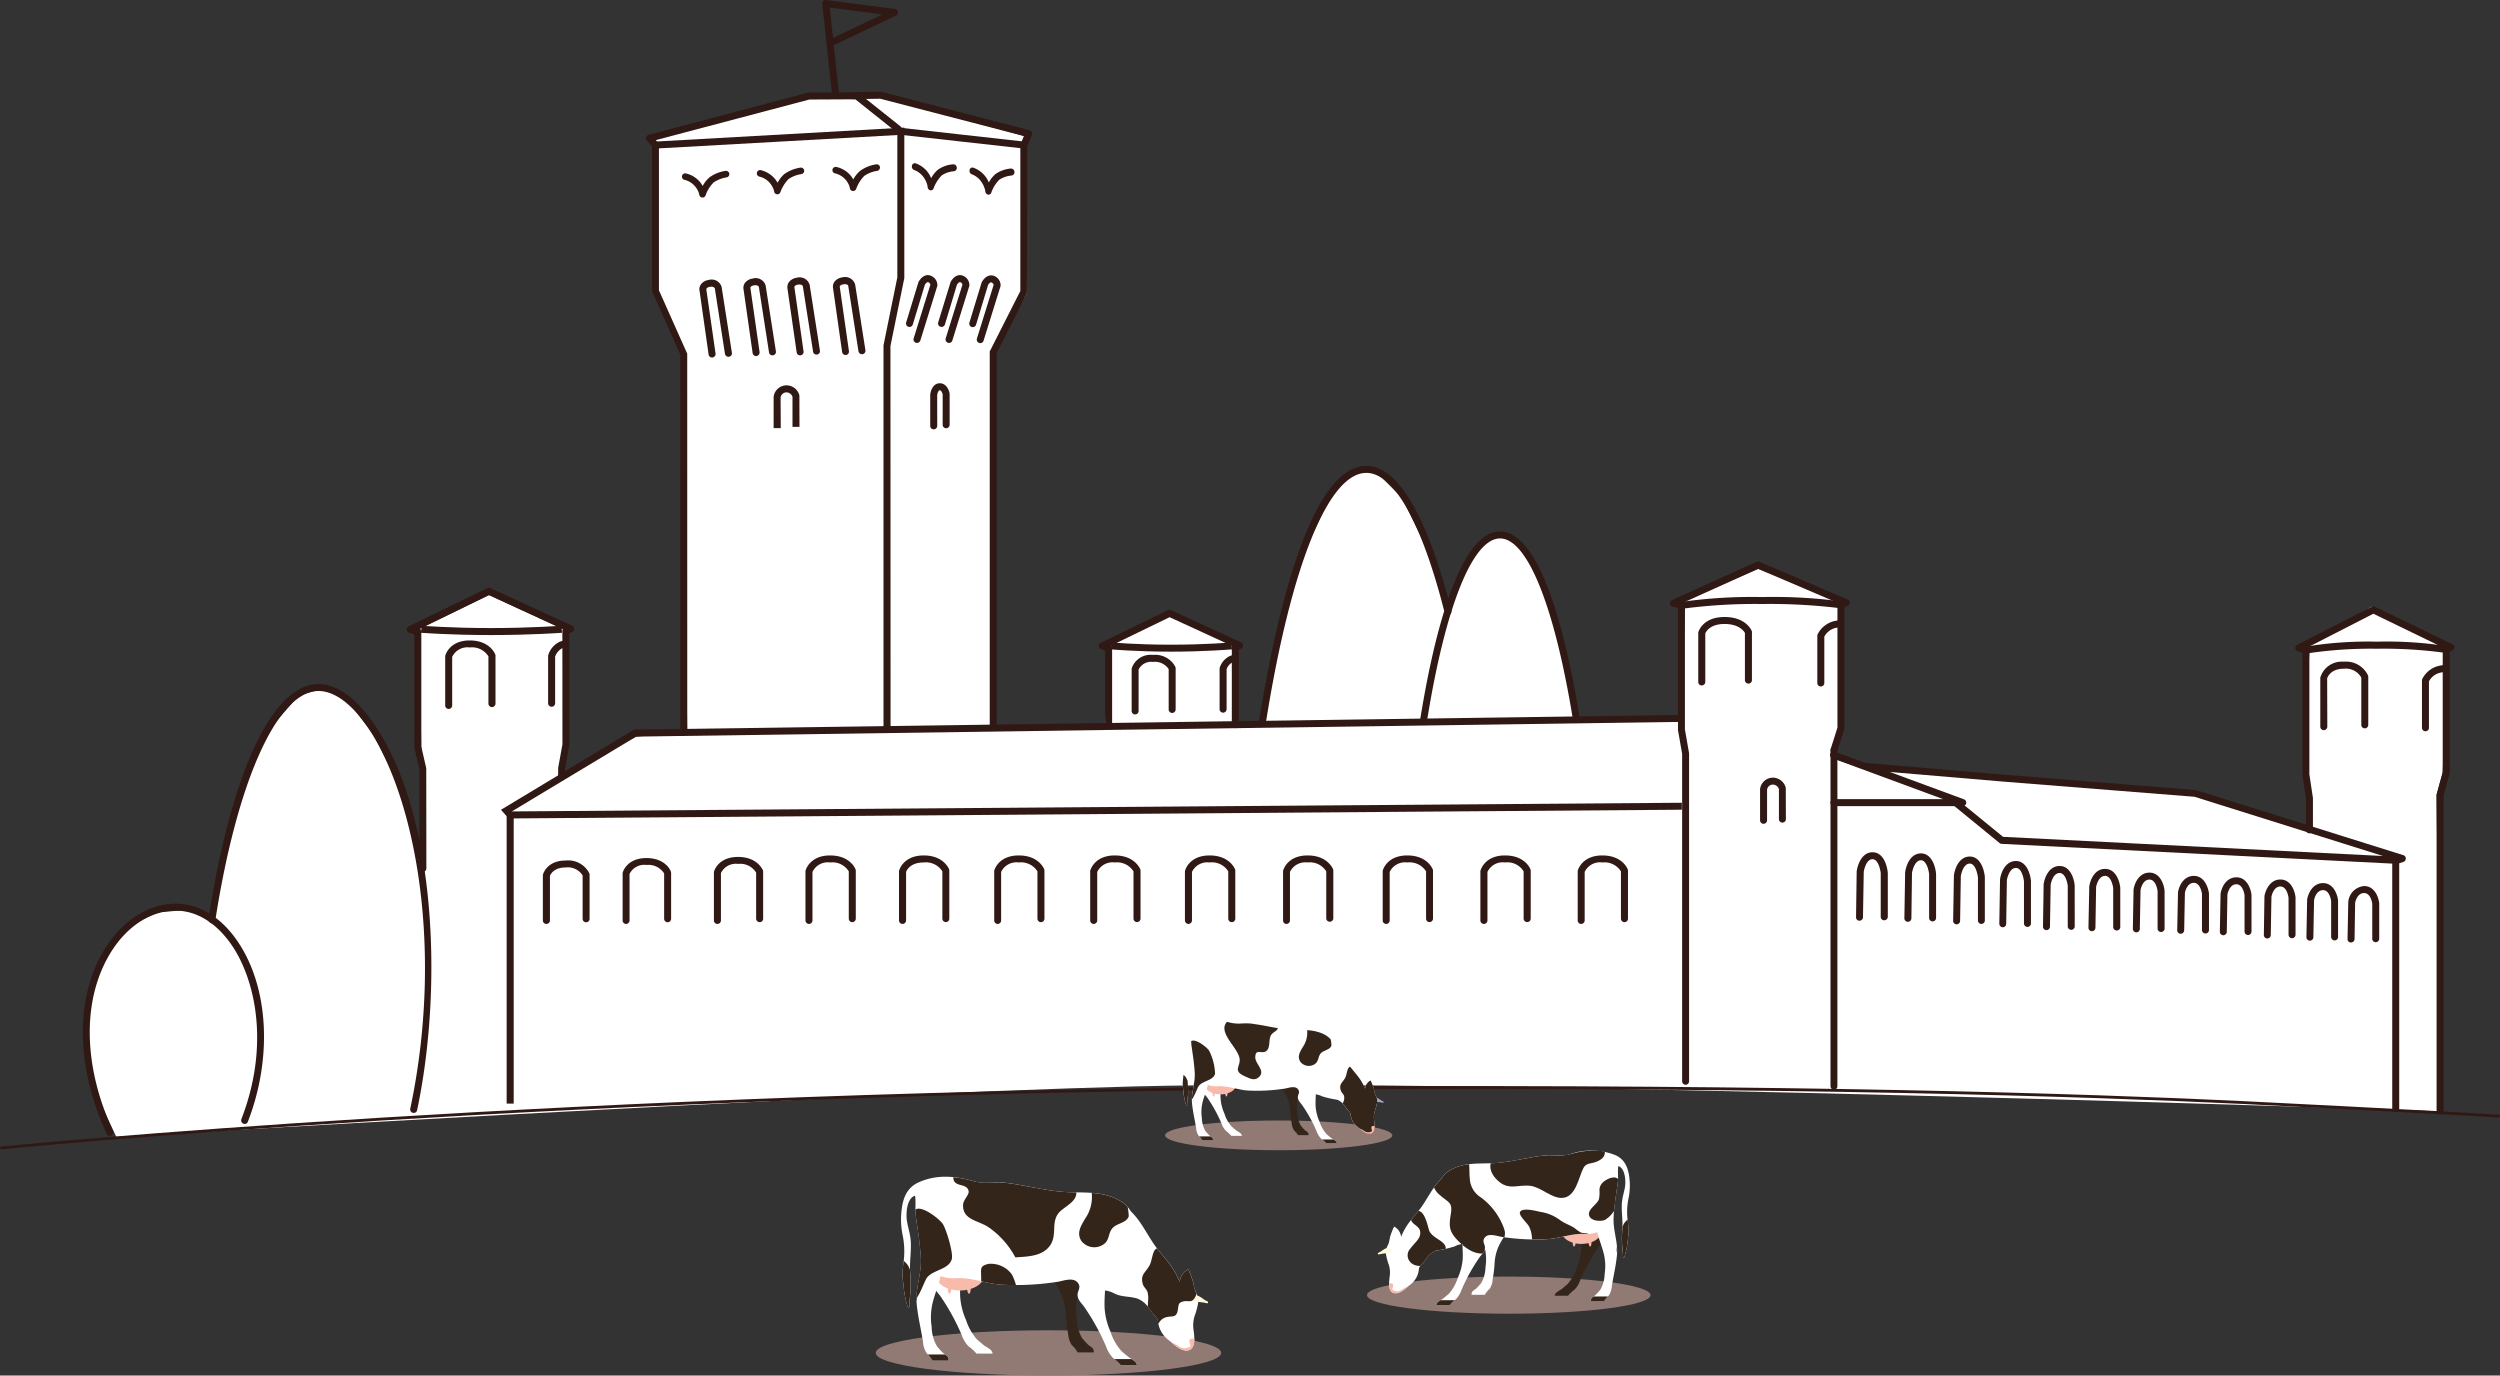 <svg xmlns="http://www.w3.org/2000/svg" xmlns:xlink="http://www.w3.org/1999/xlink" width="350.555" height="192.881" viewBox="0 0 350.555 192.881">
  <rect x="0" y="0" width="350.555" height="192.881" fill="#333333" stroke="none"/>
  <defs>
    <clipPath id="clip-path">
      <path id="Tracciato_4568" data-name="Tracciato 4568" d="M430.988,110.7a.1.1,0,0,0,.042.159c.476.179.993.132,1.481.271a.083.083,0,0,0,.106-.062.1.1,0,0,0-.06-.13c-.295-.088-.5-.349-.793-.466a.623.623,0,0,0-.249-.056.713.713,0,0,0-.526.283" transform="translate(-430.962 -110.414)" fill="none"/>
    </clipPath>
    <linearGradient id="linear-gradient" x1="-498.928" y1="249.921" x2="-497.77" y2="249.921" gradientUnits="objectBoundingBox">
      <stop offset="0" stop-color="#fffadc"/>
      <stop offset="0.67" stop-color="#c2c5cc"/>
      <stop offset="0.995" stop-color="#a4aac4"/>
      <stop offset="1" stop-color="#a4aac4"/>
    </linearGradient>
    <clipPath id="clip-path-2">
      <path id="Tracciato_4575" data-name="Tracciato 4575" d="M419.235,105.426c-1.322.578-1.583,1.866-1.642,3.2a7.188,7.188,0,0,0,.159,1.738,7.726,7.726,0,0,1,.082,2.406,9.3,9.3,0,0,0-.106,1.07,9.133,9.133,0,0,0,.1,1.12,7.785,7.785,0,0,0,.393,1.961c.032.076.128.076.128-.01.008-.52.08-1.025.128-1.535a12.321,12.321,0,0,0-.052-1.716c-.06-1.068.177-2.123.018-3.185-.068-.5-.237-.991-.317-1.495-.1-.66-.012-2.071.757-2.316.1.568-.016,1.226.066,1.826.112.911.291,1.838.371,2.753.032.419.1.831.1,1.238.06,1.335-.472,2.667-.4,3.931.064,1.126.4,2.531.6,3.731a2.049,2.049,0,0,0,.331,1.05,2.679,2.679,0,0,1,.544.672h1.5a.7.7,0,0,0-.08-.325c-.076-.144-.341-.261-.468-.4-.187-.179-.351-.383-.524-.572a3.76,3.76,0,0,1-.5-1.808,5.851,5.851,0,0,1,.074-2.153c.15-.634.383-1.242.58-1.868.072-.219.12-.437.169-.656a3.653,3.653,0,0,0,1.437.191c1.535-.074,2.8.534,4.262.6a25.23,25.23,0,0,0,5.111-.273c.55-.09,1.587-.518,1.938.245.161.359-.126.626-.118.973.022.468.335.726.6,1.088a20.522,20.522,0,0,1,2.027,3.66,2.949,2.949,0,0,0,.632,1.054,4.143,4.143,0,0,1,.734.666h1.5a1.374,1.374,0,0,0-.169-.323,4.215,4.215,0,0,0-.592-.387c-.233-.185-.462-.389-.69-.576a5.085,5.085,0,0,1-1.015-1.8,6.343,6.343,0,0,1-.538-2.149c-.024-.566.01-1.106.03-1.644a2.692,2.692,0,0,1,.883.277,13.342,13.342,0,0,0,2.133.478,2.29,2.29,0,0,1,1.076.925c.116.165.241.333.363.492.146.179.429.383.429.632a2.435,2.435,0,0,0,.979,1.76c.48.357.981.945,1.622.975.6.03.755-.532.761-1.007a9.565,9.565,0,0,0-.084-.983,2.825,2.825,0,0,1,.1-1.182,7.1,7.1,0,0,0,.325-1.172,1.742,1.742,0,0,0,0-.548,3.659,3.659,0,0,0-.265-.648,3.853,3.853,0,0,1-.177-.785,9.476,9.476,0,0,0-.427-1.1.057.057,0,0,0-.078-.046,1.447,1.447,0,0,0-.735,1.136,7.413,7.413,0,0,0-.765-1.417c-.413-.58-.9-1.106-1.337-1.674a25.81,25.81,0,0,0-2.406-3.4,2.966,2.966,0,0,0-1.194-1.11c-1.738-.879-3.45-.54-5.348-.724-1.658-.175-3.3-.608-4.967-.813a7.738,7.738,0,0,0-1.2-.01,5.19,5.19,0,0,1-1.73-.118,9.627,9.627,0,0,0-2.671-.431,5.891,5.891,0,0,0-2.444.508" transform="translate(-417.586 -104.918)" fill="none"/>
    </clipPath>
    <clipPath id="clip-path-3">
      <path id="Tracciato_4581" data-name="Tracciato 4581" d="M418.221,124.765a.143.143,0,0,0,.062.239c.714.267,1.5.2,2.242.413a.136.136,0,0,0,.167-.1.127.127,0,0,0-.088-.171c-.45-.159-.769-.548-1.208-.732a1,1,0,0,0-.373-.076,1.073,1.073,0,0,0-.8.429" transform="translate(-418.179 -124.336)" fill="none"/>
    </clipPath>
    <linearGradient id="linear-gradient-2" x1="-320.186" y1="154.625" x2="-319.42" y2="154.625" gradientUnits="objectBoundingBox">
      <stop offset="0" stop-color="#a4aac4"/>
      <stop offset="0.005" stop-color="#a4aac4"/>
      <stop offset="0.33" stop-color="#c2c5cc"/>
      <stop offset="1" stop-color="#fffadc"/>
    </linearGradient>
    <clipPath id="clip-path-4">
      <path id="Tracciato_4589" data-name="Tracciato 4589" d="M400.344,116.75c-2.005.875-2.4,2.826-2.5,4.858a11.059,11.059,0,0,0,.241,2.645,11.381,11.381,0,0,1,.116,3.65c-.062.538-.13,1.08-.148,1.64a11.675,11.675,0,0,0,.146,1.7,11.959,11.959,0,0,0,.6,3,.1.1,0,0,0,.2-.036c.012-.779.116-1.545.185-2.324a18.4,18.4,0,0,0-.076-2.609c-.09-1.626.269-3.229.03-4.84-.12-.773-.355-1.513-.472-2.276-.159-1-.026-3.161,1.134-3.52.157.869-.016,1.862.1,2.777.179,1.385.446,2.8.568,4.18.06.648.153,1.276.153,1.886.1,2.025-.712,4.048-.614,5.976.108,1.714.614,3.847.917,5.665a3.185,3.185,0,0,0,.5,1.6,3.918,3.918,0,0,1,.823,1.033h2.276a1.158,1.158,0,0,0-.11-.514c-.132-.209-.524-.389-.718-.588-.287-.283-.536-.572-.8-.871a5.575,5.575,0,0,1-.759-2.741,8.87,8.87,0,0,1,.108-3.275c.235-.973.588-1.9.887-2.844.11-.337.177-.67.253-1a5.809,5.809,0,0,0,2.193.289c2.324-.11,4.248.809,6.47.915a38.493,38.493,0,0,0,7.768-.409c.841-.144,2.412-.785,2.958.373.249.542-.2.951-.181,1.465.034.718.508,1.1.917,1.65a31.764,31.764,0,0,1,3.078,5.575,4.417,4.417,0,0,0,.963,1.607,5.873,5.873,0,0,1,1.12,1.021h2.274a1.6,1.6,0,0,0-.259-.506,8.857,8.857,0,0,0-.885-.592c-.363-.279-.706-.574-1.05-.875a7.5,7.5,0,0,1-1.545-2.737,9.63,9.63,0,0,1-.821-3.275c-.042-.847.018-1.67.054-2.492a4.1,4.1,0,0,1,1.331.429c1.042.53,2.181.363,3.251.726a3.489,3.489,0,0,1,1.625,1.4c.193.249.377.506.564.755.221.273.65.582.654.949a3.749,3.749,0,0,0,1.479,2.687c.73.544,1.5,1.431,2.478,1.479.9.038,1.138-.805,1.15-1.541a11.484,11.484,0,0,0-.132-1.477,4.271,4.271,0,0,1,.163-1.81,10.8,10.8,0,0,0,.486-1.772,2.767,2.767,0,0,0-.006-.841,5.516,5.516,0,0,0-.4-.981,6.973,6.973,0,0,1-.271-1.188,15.569,15.569,0,0,0-.634-1.676c-.02-.04-.076-.094-.133-.068a2.214,2.214,0,0,0-1.12,1.718,11.668,11.668,0,0,0-1.16-2.151c-.624-.885-1.365-1.68-2.027-2.541-1.28-1.67-2.121-3.713-3.658-5.181a4.366,4.366,0,0,0-1.816-1.66c-2.643-1.361-5.25-.835-8.125-1.124-2.535-.239-5.025-.921-7.56-1.226a11.985,11.985,0,0,0-1.832-.022,8.052,8.052,0,0,1-2.619-.185,14.82,14.82,0,0,0-4.062-.65,8.96,8.96,0,0,0-3.719.775" transform="translate(-397.839 -115.975)" fill="none"/>
    </clipPath>
    <clipPath id="clip-path-5">
      <path id="Tracciato_4595" data-name="Tracciato 4595" d="M432.452,121.06c-.359.151-.622.462-.987.6a.109.109,0,0,0-.08.144.113.113,0,0,0,.143.082c.6-.173,1.244-.118,1.84-.343a.117.117,0,0,0,.05-.193.9.9,0,0,0-.664-.353.788.788,0,0,0-.3.064" transform="translate(-431.382 -120.996)" fill="none"/>
    </clipPath>
    <linearGradient id="linear-gradient-3" x1="-405.708" y1="188.88" x2="-404.768" y2="188.88" xlink:href="#linear-gradient-2"/>
    <clipPath id="clip-path-6">
      <path id="Tracciato_4603" data-name="Tracciato 4603" d="M457.727,114.662a6.518,6.518,0,0,1-2.159.153,9.647,9.647,0,0,0-1.5.018c-2.083.253-4.134.8-6.213,1.013-2.358.233-4.491-.2-6.663.915a3.555,3.555,0,0,0-1.487,1.369c-1.274,1.2-1.957,2.874-3.012,4.252-.542.7-1.148,1.355-1.658,2.079a9.044,9.044,0,0,0-.951,1.78,1.857,1.857,0,0,0-.921-1.421.085.085,0,0,0-.1.058,11.182,11.182,0,0,0-.526,1.373,6.913,6.913,0,0,1-.217.975,3.587,3.587,0,0,0-.339.809,2.135,2.135,0,0,0,0,.686,9.285,9.285,0,0,0,.4,1.459,3.43,3.43,0,0,1,.126,1.489,11.129,11.129,0,0,0-.1,1.21c.008.6.193,1.3.947,1.262.8-.032,1.423-.767,2.035-1.208a3.092,3.092,0,0,0,1.206-2.207c0-.313.361-.562.538-.781.158-.213.3-.413.456-.616a2.786,2.786,0,0,1,1.339-1.154,17.941,17.941,0,0,0,2.665-.6,3.249,3.249,0,0,1,1.1-.351c.022.676.072,1.343.044,2.043a7.7,7.7,0,0,1-.68,2.679,6.309,6.309,0,0,1-1.266,2.262c-.281.241-.566.486-.853.712a7.863,7.863,0,0,0-.735.482,1.355,1.355,0,0,0-.211.423h1.868a4.764,4.764,0,0,1,.917-.841,3.634,3.634,0,0,0,.791-1.318,26.008,26.008,0,0,1,2.531-4.575c.331-.45.722-.769.744-1.355.014-.427-.351-.757-.146-1.2.448-.959,1.744-.419,2.43-.309a31.4,31.4,0,0,0,6.372.335c1.83-.086,3.408-.829,5.314-.743a4.624,4.624,0,0,0,1.8-.245c.068.271.124.554.211.821.253.773.534,1.543.727,2.334a7.271,7.271,0,0,1,.09,2.691,4.671,4.671,0,0,1-.62,2.25c-.215.245-.429.482-.656.714-.157.163-.49.315-.592.486a.954.954,0,0,0-.09.417h1.868a3.085,3.085,0,0,1,.674-.841,2.664,2.664,0,0,0,.421-1.324c.247-1.491.658-3.231.743-4.644.084-1.577-.578-3.243-.5-4.905a14.9,14.9,0,0,1,.124-1.545c.1-1.14.319-2.29.468-3.438.094-.751-.05-1.561.072-2.28.957.3,1.072,2.073.939,2.9-.1.622-.295,1.228-.389,1.852-.2,1.324.1,2.647.02,3.985a15.305,15.305,0,0,0-.056,2.137c.056.642.135,1.276.148,1.91a.083.083,0,0,0,.161.026,9.974,9.974,0,0,0,.5-2.458,10.5,10.5,0,0,0,.112-1.4c-.018-.454-.072-.9-.13-1.353a9.449,9.449,0,0,1,.106-2.986,9.208,9.208,0,0,0,.2-2.165c-.082-1.666-.4-3.271-2.045-3.991a7.406,7.406,0,0,0-3.066-.638,12.179,12.179,0,0,0-3.323.528" transform="translate(-431.95 -114.134)" fill="none"/>
    </clipPath>
  </defs>
  <g id="illustrazione-castello" transform="translate(-1359.552 6327.534)">
    <path id="Tracciato_10046" data-name="Tracciato 10046" d="M444.506,129.951c0,1.748-10.845,3.173-24.214,3.173s-24.228-1.425-24.228-3.173,10.845-3.173,24.228-3.173,24.214,1.421,24.214,3.173" transform="translate(1086.287 -6267.777)" fill="#917974"/>
    <path id="Tracciato_10047" data-name="Tracciato 10047" d="M404.425,134.819a4.309,4.309,0,0,0,.955,1.6,5.756,5.756,0,0,1,1.122,1.027h2.282a1.853,1.853,0,0,0-.257-.51,8.181,8.181,0,0,0-.889-.586c-.359-.281-.7-.58-1.05-.877a7.575,7.575,0,0,1-1.547-2.741,9.649,9.649,0,0,1-.821-3.267c-.044-.973.036-1.908.072-2.848a19.687,19.687,0,0,1-.01-2.3,6.683,6.683,0,0,0-1.26-4.993l-3.251,1.019c.289,1.009.751,1.92,1.009,2.83a4.218,4.218,0,0,1,.373,1.888c-.09.5-.3,1.086-.427,1.6-.106.425-.4.881-.271,1.32a5.874,5.874,0,0,0,.889,1.262,31.36,31.36,0,0,1,3.082,5.571" transform="translate(1089.969 -6275.176)" fill="#fff"/>
    <path id="Tracciato_10048" data-name="Tracciato 10048" d="M411.213,134.741a3.192,3.192,0,0,0,.5,1.6,3.625,3.625,0,0,1,.819,1.023h2.284a1.215,1.215,0,0,0-.118-.506c-.116-.205-.512-.4-.722-.6-.267-.277-.528-.572-.8-.869a5.573,5.573,0,0,1-.745-2.741,8.822,8.822,0,0,1,.1-3.273c.241-.963.588-1.9.891-2.846a20.035,20.035,0,0,1,.654-2.286,6.225,6.225,0,0,0,.165-5.005l-3.542,1.011c0,1.021.2,1.928.2,2.838s-.07.779-.907.813a2.523,2.523,0,0,0-1.716.5c-.66.648-.114,1.477.309,2.061a15.447,15.447,0,0,1,1.62,2.7,8.127,8.127,0,0,1,.654,2.854,19.773,19.773,0,0,0,.343,2.717" transform="translate(1098.123 -6275.262)" fill="#34251a"/>
    <path id="Tracciato_10049" data-name="Tracciato 10049" d="M407.023,123.974c0-1.144-1.5-2.083-3.357-2.083s-3.361.939-3.361,2.083c0,.759.658,1.425,1.642,1.78a2.191,2.191,0,0,0,.1.63.142.142,0,0,0,.275,0,2.155,2.155,0,0,0,.139-.486,4.631,4.631,0,0,0,1.208.155,4.5,4.5,0,0,0,.993-.1,2.969,2.969,0,0,0,.126.433.147.147,0,0,0,.283,0,1.97,1.97,0,0,0,.094-.556c1.106-.339,1.862-1.04,1.862-1.854" transform="translate(1090.5 -6272.632)" fill="#f8baaa"/>
    <path id="Tracciato_10050" data-name="Tracciato 10050" d="M439.485,132.912a5.4,5.4,0,0,0-.4-.981,7.06,7.06,0,0,1-.271-1.188,15.2,15.2,0,0,0-.634-1.678c-.02-.038-.074-.094-.134-.066a2.224,2.224,0,0,0-1.12,1.716,11.361,11.361,0,0,0-1.16-2.149c-.622-.887-1.365-1.682-2.027-2.541-1.28-1.67-2.119-3.713-3.658-5.182a4.363,4.363,0,0,0-1.816-1.658c-2.643-1.361-5.248-.837-8.125-1.124-2.533-.241-5.025-.923-7.558-1.226-1.517-.175-2.952.221-4.451-.207-2.651-.759-5.236-1.017-7.782.124-2.007.877-2.4,2.826-2.5,4.86a11.144,11.144,0,0,0,.241,2.643,11.336,11.336,0,0,1,.118,3.652c-.064.538-.13,1.078-.148,1.638a11.163,11.163,0,0,0,.146,1.7,11.926,11.926,0,0,0,.6,2.994.1.1,0,0,0,.2-.036c.012-.777.114-1.545.185-2.324a18.371,18.371,0,0,0-.076-2.607c-.09-1.629.269-3.231.03-4.84-.12-.775-.355-1.515-.474-2.278-.159-1-.026-3.159,1.136-3.518.155.867-.016,1.86.1,2.775.179,1.387.448,2.8.57,4.182.06.646.151,1.274.151,1.884.1,2.025-.71,4.05-.614,5.976.108,1.714.614,3.847.919,5.665a3.173,3.173,0,0,0,.5,1.6,3.917,3.917,0,0,1,.821,1.033h2.278a1.151,1.151,0,0,0-.112-.514c-.13-.211-.522-.391-.718-.588-.287-.285-.534-.572-.8-.873a5.575,5.575,0,0,1-.759-2.741,8.9,8.9,0,0,1,.108-3.273c.235-.973.59-1.9.889-2.846.11-.335.177-.67.253-1a5.8,5.8,0,0,0,2.193.287c2.322-.108,4.248.811,6.468.915a38.226,38.226,0,0,0,7.77-.409c.841-.144,2.412-.785,2.956.375.249.54-.2.949-.181,1.463.034.718.51,1.1.917,1.65a31.9,31.9,0,0,1,3.078,5.575,4.442,4.442,0,0,0,.965,1.609,5.793,5.793,0,0,1,1.118,1.021h2.274a1.553,1.553,0,0,0-.257-.506,8.228,8.228,0,0,0-.885-.592c-.363-.281-.706-.576-1.052-.877a7.555,7.555,0,0,1-1.545-2.737,9.662,9.662,0,0,1-.819-3.273c-.042-.849.018-1.67.054-2.492a4.007,4.007,0,0,1,1.331.429c1.042.528,2.179.361,3.251.724a3.489,3.489,0,0,1,1.625,1.4c.193.249.377.506.564.755.219.273.648.584.654.949a3.742,3.742,0,0,0,1.477,2.687c.732.546,1.5,1.433,2.478,1.479.9.04,1.138-.805,1.15-1.541a11.135,11.135,0,0,0-.132-1.475,4.314,4.314,0,0,1,.165-1.812,10.778,10.778,0,0,0,.486-1.77,2.767,2.767,0,0,0-.006-.841" transform="translate(1088.05 -6278.508)" fill="#fff"/>
    <path id="Tracciato_10042" data-name="Tracciato 10042" d="M430.623,125.6c0,1.437,8.9,2.607,19.885,2.607s19.875-1.17,19.875-2.607-8.89-2.6-19.875-2.6-19.885,1.16-19.885,2.6" transform="translate(1120.613 -6271.529)" fill="#917974"/>
    <path id="Tracciato_10043" data-name="Tracciato 10043" d="M447.4,129.6a3.479,3.479,0,0,1-.789,1.312,4.908,4.908,0,0,0-.913.849h-1.878a1.488,1.488,0,0,1,.213-.417,5.6,5.6,0,0,1,.736-.486c.289-.233.568-.474.851-.718a6.043,6.043,0,0,0,1.268-2.252,7.88,7.88,0,0,0,.678-2.691c.038-.783-.024-1.553-.052-2.328a18.552,18.552,0,0,0,0-1.884,5.523,5.523,0,0,1,1.035-4.1l2.671.829c-.241.829-.622,1.581-.831,2.328a3.528,3.528,0,0,0-.3,1.549c.072.413.249.9.351,1.318.082.349.333.72.223,1.084a5.247,5.247,0,0,1-.728,1.044A24.976,24.976,0,0,0,447.4,129.6" transform="translate(1133.719 -6277.602)" fill="#34251a"/>
    <path id="Tracciato_10044" data-name="Tracciato 10044" d="M440.936,129.534a2.64,2.64,0,0,1-.415,1.316,3.445,3.445,0,0,0-.684.845h-1.862a.875.875,0,0,1,.094-.417c.1-.171.421-.331.592-.486.225-.237.438-.474.652-.718a4.587,4.587,0,0,0,.618-2.252,7.087,7.087,0,0,0-.094-2.687c-.183-.793-.474-1.561-.722-2.34a15.507,15.507,0,0,0-.536-1.876,5.053,5.053,0,0,1-.135-4.1l2.906.829c0,.833-.171,1.577-.171,2.332,0,.74.062.632.751.658a2.043,2.043,0,0,1,1.4.417c.55.534.1,1.208-.247,1.69a13.17,13.17,0,0,0-1.338,2.219,6.808,6.808,0,0,0-.538,2.344,16.564,16.564,0,0,1-.275,2.226" transform="translate(1127.917 -6277.669)" fill="#fff"/>
    <path id="Tracciato_10051" data-name="Tracciato 10051" d="M444.322,120.7c0-.943,1.236-1.708,2.761-1.708s2.761.765,2.761,1.708c0,.616-.544,1.164-1.347,1.455a1.64,1.64,0,0,1-.08.518.118.118,0,0,1-.227,0,1.971,1.971,0,0,1-.116-.389,4.268,4.268,0,0,1-.991.118,4.969,4.969,0,0,1-.819-.076,2.094,2.094,0,0,1-.1.347.117.117,0,0,1-.225,0,1.484,1.484,0,0,1-.078-.45c-.9-.277-1.535-.857-1.535-1.523" transform="translate(1134.22 -6275.512)" fill="#f8baaa"/>
    <path id="Tracciato_10045" data-name="Tracciato 10045" d="M431.98,128.035a3.679,3.679,0,0,1,.339-.809,6.586,6.586,0,0,0,.217-.975,10.763,10.763,0,0,1,.528-1.373.08.08,0,0,1,.1-.058,1.861,1.861,0,0,1,.923,1.421,8.979,8.979,0,0,1,.949-1.78c.51-.724,1.118-1.377,1.658-2.079,1.056-1.377,1.738-3.048,3.012-4.252a3.579,3.579,0,0,1,1.487-1.369c2.173-1.11,4.305-.682,6.663-.915,2.079-.219,4.13-.759,6.215-1.013,1.244-.144,2.416.187,3.654-.171a9.043,9.043,0,0,1,6.39.11c1.638.72,1.963,2.324,2.043,3.991a9.314,9.314,0,0,1-.2,2.165,9.45,9.45,0,0,0-.108,2.986c.058.454.114.9.132,1.353a11.222,11.222,0,0,1-.112,1.4,10.128,10.128,0,0,1-.5,2.456.083.083,0,0,1-.161-.024c-.014-.634-.092-1.268-.148-1.912a14.728,14.728,0,0,1,.056-2.137c.078-1.335-.215-2.659-.022-3.983.094-.624.291-1.23.389-1.854.134-.829.018-2.6-.937-2.9-.124.722.022,1.531-.072,2.282-.153,1.148-.365,2.3-.47,3.436a15.5,15.5,0,0,0-.122,1.547c-.084,1.662.578,3.329.494,4.905-.084,1.413-.494,3.153-.743,4.644a2.675,2.675,0,0,1-.419,1.324,3.028,3.028,0,0,0-.676.841h-1.868a.967.967,0,0,1,.09-.417c.1-.171.435-.323.592-.486.227-.231.443-.468.654-.714a4.629,4.629,0,0,0,.622-2.25,7.257,7.257,0,0,0-.09-2.689c-.193-.8-.472-1.563-.726-2.336-.088-.269-.147-.55-.213-.821a4.657,4.657,0,0,1-1.794.245c-1.908-.086-3.486.658-5.316.743a31.407,31.407,0,0,1-6.372-.335c-.686-.11-1.979-.65-2.428.307-.207.449.159.779.144,1.208-.024.584-.413.9-.744,1.353a26,26,0,0,0-2.531,4.575,3.594,3.594,0,0,1-.791,1.316,4.83,4.83,0,0,0-.917.841h-1.866a1.32,1.32,0,0,1,.209-.421,7.358,7.358,0,0,1,.735-.482c.289-.225.572-.47.853-.712a6.315,6.315,0,0,0,1.268-2.262,7.787,7.787,0,0,0,.68-2.679c.026-.7-.022-1.365-.046-2.043a3.2,3.2,0,0,0-1.1.351,17.855,17.855,0,0,1-2.667.6,2.781,2.781,0,0,0-1.336,1.152c-.155.2-.3.407-.458.616-.175.221-.538.47-.538.783a3.088,3.088,0,0,1-1.206,2.207c-.612.441-1.24,1.176-2.033,1.208-.753.034-.941-.666-.949-1.262a11.206,11.206,0,0,1,.1-1.212,3.423,3.423,0,0,0-.126-1.487,9.5,9.5,0,0,1-.4-1.459,2.135,2.135,0,0,1,0-.686" transform="translate(1121.931 -6280.337)" fill="#fff"/>
    <g id="Raggruppa_1748" data-name="Raggruppa 1748" transform="translate(691 -10065.982)">
      <path id="Tracciato_4492" data-name="Tracciato 4492" d="M420.694,47.224,419.572,45.8l22.4-5.878h9.889l20.17,5.669.114,1.495.309,20.567-4.7,8.432V128.52l15.679-.2.851-11.294,7.859-4.407,9.532,4.254-.492,11.26,4.349-.219,2.011-10.666,3.377-12.388,4.012-8.639,2.88-3.371,3.379-.379,3.879,3.875,4.381,9.016,1.5,6.384,2.633-4.632,3.123-5.007,2-.5,2.384,1.122,2.372,3.51,3,7,1.758,8.013,1.329,6.45,14.589.032.576-15.912-.576-.9,10.841-4.644,11.7,4.567.3,2.942-.474,14.728-1.381,3.165.261,1.152,4.929,1.662,45.606,3.153,16.147,4.75.259-4.13-.753-3.879.7-16.3-.594-.893,9.332-5.621,10.941,6.032-.285.435-.7,16.783-.859,3.129.506,44.4s-135.3-4.71-182.994-3.5c-44.255,1.122-142.85,7.082-142.85,7.082l-3.213-6.833-1.068-4.587.261-7.676,2.292-6.462,3.779-4.178,3.771-1.756,3.365-.265,2.408.363,1.316.853.939-2.478,1.627-8.888,2.88-9.133,3.006-6,4.244-4.887,3.64-1,3.375,2,3.5,4.63,3.387,6.757,1.74,5.513,1.886,4.754-.132-12.269-.253-3.167-.211-16.542,9.705-4.726,10.371,4.772.427,15.787-1.1,4.8,10.933-5.507,7.17-.644-.5-52.957-3.995-8.5" transform="translate(340.096 3711.933)" fill="#fff"/>
      <path id="Tracciato_4493" data-name="Tracciato 4493" d="M404.885,102.976a.486.486,0,0,1-.486-.486V95.606a.641.641,0,0,1,.01-.134c.026-.074.584-2.1,3.432-2.1,2.809,0,3.54,1.868,3.572,1.949a.85.85,0,0,1,.028.171v6.743a.491.491,0,0,1-.983,0V95.606a2.714,2.714,0,0,0-2.617-1.25,2.377,2.377,0,0,0-2.474,1.328v6.805a.486.486,0,0,1-.482.486" transform="translate(403.566 3765.028)" fill="#301814"/>
      <path id="Tracciato_4494" data-name="Tracciato 4494" d="M411.641,102.976a.49.49,0,0,1-.49-.486V95.606a.463.463,0,0,1,.014-.134c.028-.074.586-2.1,3.434-2.1,2.8,0,3.544,1.868,3.574,1.949a.652.652,0,0,1,.034.171v6.743a.5.5,0,0,1-.5.482.486.486,0,0,1-.484-.482V95.606a2.729,2.729,0,0,0-2.621-1.25,2.372,2.372,0,0,0-2.466,1.328v6.805a.5.5,0,0,1-.492.486" transform="translate(410.272 3765.028)" fill="#301814"/>
      <path id="Tracciato_4495" data-name="Tracciato 4495" d="M418.314,102.976a.5.5,0,0,1-.5-.486V95.606a.367.367,0,0,1,.034-.134c.01-.074.59-2.1,3.422-2.1,2.807,0,3.538,1.868,3.574,1.949a.474.474,0,0,1,.032.171v6.743a.492.492,0,0,1-.985,0V95.606a2.7,2.7,0,0,0-2.621-1.25,2.385,2.385,0,0,0-2.468,1.328v6.805a.5.5,0,0,1-.488.486" transform="translate(416.891 3765.028)" fill="#301814"/>
      <path id="Tracciato_4496" data-name="Tracciato 4496" d="M425.2,102.976a.476.476,0,0,1-.482-.486V95.606a.836.836,0,0,1,.014-.134c.028-.074.578-2.1,3.424-2.1,2.809,0,3.542,1.868,3.576,1.949a.523.523,0,0,1,.032.171v6.743a.5.5,0,0,1-.991,0V95.606a2.7,2.7,0,0,0-2.617-1.25,2.4,2.4,0,0,0-2.472,1.328v6.805a.489.489,0,0,1-.484.486" transform="translate(423.749 3765.028)" fill="#301814"/>
      <path id="Tracciato_4497" data-name="Tracciato 4497" d="M432.219,102.976a.487.487,0,0,1-.492-.486V95.606a.861.861,0,0,1,.016-.134c.02-.074.58-2.1,3.434-2.1,2.808,0,3.53,1.868,3.566,1.949a.482.482,0,0,1,.036.171v6.743a.486.486,0,0,1-.494.482.475.475,0,0,1-.476-.482V95.606a2.745,2.745,0,0,0-2.631-1.25,2.388,2.388,0,0,0-2.472,1.328v6.805a.49.49,0,0,1-.486.486" transform="translate(430.71 3765.028)" fill="#301814"/>
      <path id="Tracciato_4498" data-name="Tracciato 4498" d="M439.1,102.976a.494.494,0,0,1-.5-.486V95.606a.245.245,0,0,1,.028-.134c.024-.074.576-2.1,3.426-2.1,2.817,0,3.538,1.868,3.568,1.949a.442.442,0,0,1,.036.171v6.743a.491.491,0,0,1-.488.482.5.5,0,0,1-.506-.482V95.606a2.664,2.664,0,0,0-2.609-1.25,2.364,2.364,0,0,0-2.464,1.328v6.805a.492.492,0,0,1-.486.486" transform="translate(437.534 3765.028)" fill="#301814"/>
      <path id="Tracciato_4499" data-name="Tracciato 4499" d="M445.933,102.976a.491.491,0,0,1-.488-.486V95.606c0-.04.008-.086.008-.134.042-.074.6-2.1,3.442-2.1,2.815,0,3.536,1.868,3.562,1.949a.358.358,0,0,1,.038.171v6.743a.493.493,0,0,1-.987,0V95.606a2.725,2.725,0,0,0-2.613-1.25,2.377,2.377,0,0,0-2.474,1.328v6.805a.489.489,0,0,1-.488.486" transform="translate(444.336 3765.028)" fill="#301814"/>
      <path id="Tracciato_4500" data-name="Tracciato 4500" d="M398.2,102.976a.5.5,0,0,1-.5-.486V95.606a.5.5,0,0,1,.024-.134c.022-.074.6-2.1,3.438-2.1,2.794,0,3.534,1.868,3.562,1.949a.472.472,0,0,1,.03.171v6.743a.482.482,0,0,1-.48.482.493.493,0,0,1-.494-.482V95.606a2.717,2.717,0,0,0-2.617-1.25c-1.864,0-2.376,1.074-2.47,1.328v6.805a.5.5,0,0,1-.492.486" transform="translate(396.912 3765.028)" fill="#301814"/>
      <path id="Tracciato_4501" data-name="Tracciato 4501" d="M391.622,102.976a.5.5,0,0,1-.5-.486V95.606a.491.491,0,0,1,.022-.134c.02-.074.594-2.1,3.43-2.1,2.809,0,3.542,1.868,3.566,1.949a.382.382,0,0,1,.038.171v6.743a.491.491,0,0,1-.983,0V95.606a2.7,2.7,0,0,0-2.621-1.25,2.377,2.377,0,0,0-2.47,1.328v6.805a.485.485,0,0,1-.478.486" transform="translate(390.374 3765.028)" fill="#301814"/>
      <path id="Tracciato_4502" data-name="Tracciato 4502" d="M385.165,102.873a.49.49,0,0,1-.486-.486V95.664a1.154,1.154,0,0,1,.016-.13c.016-.082.572-2.055,3.371-2.055,2.743,0,3.464,1.83,3.5,1.908a.624.624,0,0,1,.018.183v6.568a.484.484,0,0,1-.484.486.5.5,0,0,1-.5-.486V95.676a2.617,2.617,0,0,0-2.535-1.22,2.312,2.312,0,0,0-2.4,1.29v6.642a.494.494,0,0,1-.5.486" transform="translate(383.979 3765.131)" fill="#301814"/>
      <path id="Tracciato_4503" data-name="Tracciato 4503" d="M378.739,102.8a.494.494,0,0,1-.482-.486v-6.6a1.066,1.066,0,0,1,.014-.128c.032-.078.57-2.025,3.327-2.025,2.693,0,3.406,1.8,3.418,1.886a.8.8,0,0,1,.042.171v6.454a.489.489,0,0,1-.979,0V95.716A2.6,2.6,0,0,0,381.6,94.53a2.281,2.281,0,0,0-2.372,1.264v6.518a.49.49,0,0,1-.486.486" transform="translate(377.6 3765.206)" fill="#301814"/>
      <path id="Tracciato_4504" data-name="Tracciato 4504" d="M373.144,102.623a.493.493,0,0,1-.5-.486V95.814a.673.673,0,0,1,.02-.122c.018-.088.55-1.961,3.183-1.961a3.323,3.323,0,0,1,3.323,1.81.436.436,0,0,1,.026.175v6.191a.48.48,0,0,1-.488.486.49.49,0,0,1-.488-.486V95.822a2.453,2.453,0,0,0-2.372-1.118c-1.668,0-2.131.963-2.211,1.188v6.245a.5.5,0,0,1-.5.486" transform="translate(372.029 3765.381)" fill="#301814"/>
      <path id="Tracciato_4505" data-name="Tracciato 4505" d="M365.326,114.379a.49.49,0,0,1-.486-.494V99.959l-.708-3.014-.006-15.888-.7-.2a.5.5,0,0,1-.349-.433.493.493,0,0,1,.273-.482l11.019-5.358a.552.552,0,0,1,.415,0l11.479,5.28a.485.485,0,0,1,.287.451.465.465,0,0,1-.295.437l-.395.179V96.595l-.586,3.293.014,1.036a.5.5,0,0,1-.991,0V99.8l.6-3.287-.008-15.888a.437.437,0,0,1,.084-.279L374.6,75.568l-9.7,4.726a.463.463,0,0,1,.211.4V96.836l.692,3.014.016,14.035a.487.487,0,0,1-.488.494" transform="translate(362.52 3746.322)" fill="#301814"/>
      <path id="Tracciato_4506" data-name="Tracciato 4506" d="M366.254,87.853a.488.488,0,0,1-.478-.478V80.479a.279.279,0,0,1,.026-.13c.012-.078.584-2.1,3.416-2.1,2.807,0,3.546,1.876,3.572,1.953a.433.433,0,0,1,.038.175v6.731a.492.492,0,0,1-.5.486.5.5,0,0,1-.492-.486V80.483a2.706,2.706,0,0,0-2.621-1.25,2.367,2.367,0,0,0-2.46,1.32v6.821a.49.49,0,0,1-.5.478" transform="translate(365.203 3750.003)" fill="#301814"/>
      <path id="Tracciato_4507" data-name="Tracciato 4507" d="M389.879,66.3h-1V61.9a1.838,1.838,0,0,1,1.786-1.6,1.884,1.884,0,0,1,1.826,1.409l.012,4.415h-.979V61.91a.915.915,0,0,0-.859-.624.84.84,0,0,0-.809.71Z" transform="translate(388.153 3732.18)" fill="#301814"/>
      <path id="Tracciato_4508" data-name="Tracciato 4508" d="M400.387,66.619a.478.478,0,0,1-.49-.482V61.75c.072-.624.431-1.593,1.335-1.593s1.286.911,1.387,1.447v4.373a.489.489,0,0,1-.979,0V61.686c-.028-.09-.183-.548-.409-.548-.2,0-.335.478-.359.674l.006,4.325a.489.489,0,0,1-.492.482" transform="translate(399.094 3732.033)" fill="#301814"/>
      <path id="Tracciato_4509" data-name="Tracciato 4509" d="M373.51,87.538a.5.5,0,0,1-.494-.486V80.418a.689.689,0,0,1,.026-.155,3.053,3.053,0,0,1,1.587-1.834c.339-.126.917-.331,1.212.054a.693.693,0,0,1,.014.674.493.493,0,0,1-.682.14.044.044,0,0,0-.02-.016l-.2.072A2.1,2.1,0,0,0,374,80.5v6.552a.5.5,0,0,1-.494.486" transform="translate(372.394 3750.015)" fill="#301814"/>
      <path id="Tracciato_4510" data-name="Tracciato 4510" d="M413.141,92.878a.489.489,0,0,1-.488-.486V81.8l-.544-.159a.49.49,0,0,1-.072-.915l9.418-4.581a.487.487,0,0,1,.415,0l9.815,4.507a.508.508,0,0,1,.291.464.466.466,0,0,1-.3.435l-.293.138V92.2a.487.487,0,0,1-.975,0V81.358a.548.548,0,0,1,.032-.2l-8.755-4.028L413.5,81.1a.451.451,0,0,1,.124.331V92.391a.48.48,0,0,1-.486.486" transform="translate(410.872 3747.862)" fill="#301814"/>
      <path id="Tracciato_4511" data-name="Tracciato 4511" d="M414.56,87.612a.484.484,0,0,1-.494-.482v-5.89a.359.359,0,0,1,.02-.126,2.8,2.8,0,0,1,2.984-1.846,3.17,3.17,0,0,1,3.143,1.714.756.756,0,0,1,.022.171v5.761a.488.488,0,0,1-.977,0V81.257a2.3,2.3,0,0,0-2.189-1.007,1.964,1.964,0,0,0-2.029,1.07v5.808a.48.48,0,0,1-.48.482" transform="translate(413.168 3751.015)" fill="#301814"/>
      <path id="Tracciato_4512" data-name="Tracciato 4512" d="M420.751,87.361a.5.5,0,0,1-.5-.5V81.19a.671.671,0,0,1,.024-.155,2.757,2.757,0,0,1,1.389-1.611c.315-.118.841-.3,1.122.07a.623.623,0,0,1,.018.666.489.489,0,0,1-.666.14.932.932,0,0,0-.149.05,1.662,1.662,0,0,0-.755.923v5.587a.5.5,0,0,1-.486.5" transform="translate(419.315 3751.021)" fill="#301814"/>
      <path id="Tracciato_4513" data-name="Tracciato 4513" d="M474.377,144.279a.5.5,0,0,1-.492-.5V96.648a.345.345,0,0,1,.024-.149l.949-2.99V76.715a81.062,81.062,0,0,0-10.548-.542,77.365,77.365,0,0,0-10.839.616V93.769l.582,3.329,0,46a.486.486,0,1,1-.973,0V97.176l-.582-3.317V76.364a.491.491,0,0,1,.393-.476,70.913,70.913,0,0,1,11.415-.692,72.138,72.138,0,0,1,11.126.614.492.492,0,0,1,.4.476v17.3a1.219,1.219,0,0,1-.016.149l-.965,2.994V143.78a.49.49,0,0,1-.48.5" transform="translate(451.344 3746.971)" fill="#301814"/>
      <path id="Tracciato_4514" data-name="Tracciato 4514" d="M453.547,79.341a.687.687,0,0,1-.13-.02l-1.124-.307a.46.46,0,0,1-.359-.433.473.473,0,0,1,.293-.486l11.866-5.358a.474.474,0,0,1,.383,0l12.372,5.288a.46.46,0,0,1,.3.441.475.475,0,0,1-.3.45l-.75.307a.488.488,0,0,1-.642-.263.482.482,0,0,1,.052-.448L464.3,73.728,453.83,78.45a.491.491,0,0,1-.283.891" transform="translate(450.779 3744.488)" fill="#301814"/>
      <path id="Tracciato_4515" data-name="Tracciato 4515" d="M454.42,86.2a.486.486,0,0,1-.494-.49V78.827a.5.5,0,0,1,.026-.138c.024-.086.628-2.089,3.664-2.089,2.988,0,3.765,1.852,3.805,1.937a.573.573,0,0,1,.032.179v6.735a.49.49,0,0,1-.5.486.484.484,0,0,1-.484-.486V78.835c-.153-.273-.849-1.258-2.856-1.258-2.023,0-2.6,1.066-2.7,1.331v6.8a.5.5,0,0,1-.5.49" transform="translate(452.759 3748.366)" fill="#301814"/>
      <path id="Tracciato_4516" data-name="Tracciato 4516" d="M515.732,144.65a.482.482,0,0,1-.488-.482V99.8a.308.308,0,0,1,.032-.136l.827-2.994V79.857a62.987,62.987,0,0,0-9.231-.532,59.864,59.864,0,0,0-9.466.61V96.929l.5,3.325v4.473a.485.485,0,0,1-.488.486.493.493,0,0,1-.484-.486v-4.4l-.506-3.325,0-17.485a.476.476,0,0,1,.389-.478,53.683,53.683,0,0,1,10.06-.706,54.482,54.482,0,0,1,9.817.628.489.489,0,0,1,.4.486V96.738a.328.328,0,0,1-.024.132l-.843,3v44.3a.477.477,0,0,1-.486.482" transform="translate(494.97 3750.091)" fill="#301814"/>
      <path id="Tracciato_4517" data-name="Tracciato 4517" d="M497.418,82.484a.512.512,0,0,1-.155-.018l-.987-.3a.492.492,0,0,1-.09-.907L506.643,75.9a.481.481,0,0,1,.437,0l10.885,5.276a.51.51,0,0,1,.275.443.487.487,0,0,1-.295.441l-.646.307a.486.486,0,0,1-.652-.241.469.469,0,0,1,.036-.478l-9.809-4.758-9.189,4.708a.485.485,0,0,1-.267.889" transform="translate(494.473 3747.616)" fill="#301814"/>
      <path id="Tracciato_4518" data-name="Tracciato 4518" d="M498.171,89.349a.492.492,0,0,1-.486-.49V81.975a3.138,3.138,0,0,1,3.287-2.23A3.4,3.4,0,0,1,504.39,81.7a.463.463,0,0,1,.022.175v6.727a.488.488,0,1,1-.977,0v-6.63a2.5,2.5,0,0,0-2.464-1.242c-1.965,0-2.32,1.347-2.324,1.361l.022,6.763a.5.5,0,0,1-.5.49" transform="translate(496.224 3751.489)" fill="#301814"/>
      <path id="Tracciato_4519" data-name="Tracciato 4519" d="M462.787,86.113a.49.49,0,0,1-.486-.49v-6.63a.592.592,0,0,1,.046-.211,3.579,3.579,0,0,1,2.143-1.794c.7-.175,1.268-.281,1.515.14a.651.651,0,0,1-.1.674.488.488,0,0,1-.676.032c-.106.018-.269.046-.5.1a2.446,2.446,0,0,0-1.445,1.18v6.506a.484.484,0,0,1-.5.49" transform="translate(461.078 3748.598)" fill="#301814"/>
      <path id="Tracciato_4520" data-name="Tracciato 4520" d="M505.33,89.259a.488.488,0,0,1-.494-.484V82.141a.491.491,0,0,1,.046-.211,3.516,3.516,0,0,1,2.141-1.794c.7-.175,1.256-.277,1.515.144a.618.618,0,0,1-.094.662.479.479,0,0,1-.674.036,4.845,4.845,0,0,0-.518.108,2.43,2.43,0,0,0-1.435,1.18v6.51a.48.48,0,0,1-.486.484" transform="translate(503.327 3751.726)" fill="#301814"/>
      <path id="Tracciato_4521" data-name="Tracciato 4521" d="M371.091,131.852H370.1V90.889l164.785-1.222,0,.977-163.795,1.22Z" transform="translate(369.494 3761.344)" fill="#301814"/>
      <path id="Tracciato_4522" data-name="Tracciato 4522" d="M370.628,97.839l-.929-1.05,18.667-11.244h.146l146.609-2.055.016.973L388.652,86.529,371.212,97.022l.149.171Z" transform="translate(369.1 3755.208)" fill="#301814"/>
      <path id="Tracciato_4523" data-name="Tracciato 4523" d="M481.807,93.728H463.746a.49.49,0,0,1,0-.981h15.318l-15.542-5.735a.474.474,0,0,1-.291-.628.48.48,0,0,1,.62-.3l18.125,6.687a.5.5,0,0,1,.317.546.507.507,0,0,1-.486.409" transform="translate(461.965 3757.758)" fill="#301814"/>
      <path id="Tracciato_4524" data-name="Tracciato 4524" d="M540.278,101h-.028L484.855,98.2a.525.525,0,0,1-.281-.114l-6.315-5.167a.489.489,0,0,1-.078-.7.476.476,0,0,1,.686-.06l6.2,5.057,53.274,2.687L511.921,91.6l-26.794-2.125-19.07-1.621a.49.49,0,1,1,.08-.977L485.19,88.5,512.1,90.658l29.116,9.135a.5.5,0,0,1-.01.939l-.777.245a1.162,1.162,0,0,1-.154.02" transform="translate(464.359 3758.575)" fill="#301814"/>
      <path id="Tracciato_4525" data-name="Tracciato 4525" d="M468.92,102.824h-.014a.488.488,0,0,1-.48-.5l.106-6.42c.133-1.035.761-2.673,2.222-2.673,1.477,0,2.035,1.818,2.117,2.892v6.155a.488.488,0,1,1-.977,0V96.162c-.034-.478-.355-1.965-1.14-1.965-.975,0-1.262,1.76-1.262,1.782l-.082,6.367a.5.5,0,0,1-.49.478" transform="translate(467.162 3764.881)" fill="#301814"/>
      <path id="Tracciato_4526" data-name="Tracciato 4526" d="M472.345,102.954h-.008a.485.485,0,0,1-.48-.5l.106-6.353c.134-1.023.761-2.651,2.224-2.651,1.485,0,2.023,1.812,2.115,2.878v6.085a.484.484,0,1,1-.969,0V96.364s-.227-1.926-1.146-1.926c-.967,0-1.254,1.724-1.254,1.748l-.1,6.291a.484.484,0,0,1-.492.476" transform="translate(470.569 3765.104)" fill="#301814"/>
      <path id="Tracciato_4527" data-name="Tracciato 4527" d="M475.6,103.058h-.016a.5.5,0,0,1-.48-.5l.1-6.2c.132-1,.759-2.589,2.236-2.589,1.461,0,2.013,1.764,2.1,2.8v5.95a.489.489,0,1,1-.979,0v-5.91s-.2-1.87-1.126-1.87c-.983,0-1.27,1.676-1.27,1.7l-.094,6.143a.489.489,0,0,1-.48.48" transform="translate(473.796 3765.413)" fill="#301814"/>
      <path id="Tracciato_4528" data-name="Tracciato 4528" d="M478.665,103.11h-.012a.482.482,0,0,1-.476-.49l.092-5.98c.159-.969.773-2.523,2.24-2.523s2.025,1.718,2.111,2.729l.008,5.731a.489.489,0,1,1-.979,0V96.885s-.209-1.784-1.14-1.784c-.981,0-1.254,1.6-1.254,1.617l-.1,5.914a.491.491,0,0,1-.494.478" transform="translate(476.847 3765.763)" fill="#301814"/>
      <path id="Tracciato_4529" data-name="Tracciato 4529" d="M481.871,103.058h0a.491.491,0,0,1-.494-.5l.114-5.777c.146-.959.763-2.462,2.213-2.462,1.493,0,2.041,1.67,2.135,2.651v5.547a.5.5,0,0,1-.993,0v-5.5s-.2-1.718-1.142-1.718c-.983,0-1.254,1.551-1.254,1.559l-.094,5.715a.481.481,0,0,1-.48.478" transform="translate(480.022 3765.967)" fill="#301814"/>
      <path id="Tracciato_4530" data-name="Tracciato 4530" d="M484.982,102.959h-.008a.5.5,0,0,1-.476-.5l.1-5.517c.134-.859.759-2.358,2.228-2.358s2.029,1.6,2.121,2.545v5.294a.489.489,0,0,1-.488.488.481.481,0,0,1-.49-.488V97.174s-.189-1.617-1.142-1.617c-1,0-1.25,1.455-1.25,1.479l-.1,5.444a.49.49,0,0,1-.494.478" transform="translate(483.126 3766.225)" fill="#301814"/>
      <path id="Tracciato_4531" data-name="Tracciato 4531" d="M488.11,102.931h0a.494.494,0,0,1-.49-.5l.108-5.328c.138-.841.761-2.292,2.226-2.292s2.015,1.615,2.117,2.47V102.4a.49.49,0,0,1-.981,0V97.329s-.193-1.543-1.136-1.543c-1.023,0-1.254,1.4-1.258,1.4l-.1,5.26a.5.5,0,0,1-.49.48" transform="translate(486.227 3766.455)" fill="#301814"/>
      <path id="Tracciato_4532" data-name="Tracciato 4532" d="M491.1,103.038h-.012a.486.486,0,0,1-.468-.5l.1-5.326c.133-.845.759-2.3,2.226-2.3s2.027,1.615,2.113,2.468v5.113a.488.488,0,1,1-.975,0V97.431s-.193-1.545-1.138-1.545c-1.013,0-1.258,1.4-1.262,1.417l-.09,5.252a.489.489,0,0,1-.5.482" transform="translate(489.203 3766.555)" fill="#301814"/>
      <path id="Tracciato_4533" data-name="Tracciato 4533" d="M494.2,103.338h-.008a.487.487,0,0,1-.476-.49L493.8,97.4c.143-.843.779-2.334,2.232-2.334,1.477,0,2.031,1.581,2.127,2.51v5.236a.5.5,0,0,1-.494.49.494.494,0,0,1-.486-.49V97.631s-.187-1.585-1.146-1.585c-1,0-1.254,1.429-1.254,1.443l-.094,5.366a.482.482,0,0,1-.492.482" transform="translate(492.278 3766.707)" fill="#301814"/>
      <path id="Tracciato_4534" data-name="Tracciato 4534" d="M497.192,103.39h0a.477.477,0,0,1-.48-.494l.1-5.29c.147-.829.771-2.286,2.236-2.286s2.019,1.613,2.1,2.454v5.091a.485.485,0,0,1-.48.494.5.5,0,0,1-.49-.494V97.835s-.181-1.527-1.13-1.527c-1,0-1.254,1.331-1.264,1.393l-.1,5.214a.482.482,0,0,1-.49.474" transform="translate(495.252 3766.958)" fill="#301814"/>
      <path id="Tracciato_4535" data-name="Tracciato 4535" d="M500.092,103.439h-.022a.466.466,0,0,1-.468-.5l.1-5.163a2.447,2.447,0,0,1,2.224-2.25c1.485,0,2.025,1.573,2.117,2.414v4.971a.488.488,0,0,1-.5.486.477.477,0,0,1-.476-.486V97.99s-.187-1.485-1.144-1.485c-1,0-1.244,1.314-1.258,1.363l-.078,5.089a.506.506,0,0,1-.5.482" transform="translate(498.127 3767.166)" fill="#301814"/>
      <path id="Tracciato_4536" data-name="Tracciato 4536" d="M465.517,102.752h0a.479.479,0,0,1-.49-.5l.088-6.428c.155-1.035.769-2.673,2.228-2.673,1.495,0,2.039,1.818,2.135,2.892v6.167a.5.5,0,0,1-.5.482.486.486,0,0,1-.49-.482V96.082c-.05-.478-.351-1.957-1.146-1.957-.959,0-1.236,1.752-1.236,1.774L466,102.265a.5.5,0,0,1-.482.486" transform="translate(463.784 3764.802)" fill="#301814"/>
      <path id="Tracciato_4537" data-name="Tracciato 4537" d="M503.236,129.143a.486.486,0,0,1-.49-.482V94.069a.488.488,0,0,1,.977,0v34.591a.486.486,0,0,1-.486.482" transform="translate(501.251 3765.234)" fill="#301814"/>
      <path id="Tracciato_4538" data-name="Tracciato 4538" d="M385.272,126.927h-.981V73.988l-3.971-8.9V44.157l35.388-1.985v21.1l-1.945,9.526.018,53.7h-.991V72.7l1.939-9.534V43.214L381.3,45.085v19.9l3.967,8.892Z" transform="translate(379.649 3714.168)" fill="#301814"/>
      <path id="Tracciato_4539" data-name="Tracciato 4539" d="M411.308,126.266h-.981V73.53l.062-.11,4.23-8.354V45.036L397.8,43.161l.116-.971L415.6,44.165,415.544,65.4l-4.236,8.362Z" transform="translate(397.007 3714.187)" fill="#301814"/>
      <path id="Tracciato_4540" data-name="Tracciato 4540" d="M385.438,63.781a.489.489,0,0,1-.486-.415l-1.268-8.93h-.008a1.2,1.2,0,0,1,.167-.861,1.55,1.55,0,0,1,1.094-.662,1.459,1.459,0,0,1,1.84.973l1.441,9.231a.492.492,0,0,1-.413.56.507.507,0,0,1-.56-.409l-1.421-9.187c-.036-.058-.173-.307-.706-.207a.7.7,0,0,0-.445.215.383.383,0,0,0-.038.155l1.292,8.986a.491.491,0,0,1-.417.542.252.252,0,0,1-.074.008" transform="translate(382.962 3724.799)" fill="#301814"/>
      <path id="Tracciato_4541" data-name="Tracciato 4541" d="M388.534,63.677a.491.491,0,0,1-.486-.421l-1.274-8.92a1.218,1.218,0,0,1,.161-.863,1.579,1.579,0,0,1,1.1-.658,1.458,1.458,0,0,1,1.836.965l1.441,9.239a.488.488,0,0,1-.965.148l-1.425-9.191c-.024-.048-.173-.309-.706-.207a.738.738,0,0,0-.452.219.233.233,0,0,0-.028.148l1.286,8.982a.5.5,0,0,1-.423.556.343.343,0,0,1-.064,0" transform="translate(386.039 3724.698)" fill="#301814"/>
      <path id="Tracciato_4542" data-name="Tracciato 4542" d="M391.637,63.638a.5.5,0,0,1-.488-.437l-1.286-8.918a1.288,1.288,0,0,1,.163-.861,1.627,1.627,0,0,1,1.11-.666,1.468,1.468,0,0,1,1.836.985l1.441,9.223a.484.484,0,0,1-.413.556.477.477,0,0,1-.548-.413l-1.437-9.179c-.018-.054-.167-.3-.708-.207a.651.651,0,0,0-.432.219.211.211,0,0,0-.04.151l1.282,8.982a.485.485,0,0,1-.415.552c-.026,0-.044.012-.066.012" transform="translate(389.111 3724.643)" fill="#301814"/>
      <path id="Tracciato_4543" data-name="Tracciato 4543" d="M394.832,63.611a.5.5,0,0,1-.49-.429l-1.268-8.926a1.177,1.177,0,0,1,.157-.861,1.579,1.579,0,0,1,1.1-.662,1.469,1.469,0,0,1,1.838.977l1.439,9.223a.48.48,0,0,1-.415.56.5.5,0,0,1-.558-.409L395.2,53.9c-.016-.058-.163-.3-.7-.2a.722.722,0,0,0-.447.215.3.3,0,0,0-.04.144l1.284,8.99a.477.477,0,0,1-.395.552c-.04,0-.054.012-.078.012" transform="translate(392.293 3724.62)" fill="#301814"/>
      <path id="Tracciato_4544" data-name="Tracciato 4544" d="M399.733,62.056a.783.783,0,0,1-.14-.02.489.489,0,0,1-.327-.614l2.356-7.56c-.026.074-.032-.179-.267-.309s-.518.355-.518.355l-1.692,5.567a.486.486,0,0,1-.929-.287l1.718-5.649c.381-.738,1.1-1.246,1.848-.853a1.412,1.412,0,0,1,.809,1.357l-2.39,7.674a.488.488,0,0,1-.468.339" transform="translate(397.4 3724.477)" fill="#301814"/>
      <path id="Tracciato_4545" data-name="Tracciato 4545" d="M401.986,62.056a1.044,1.044,0,0,1-.141-.02.494.494,0,0,1-.327-.614l2.358-7.56c-.01.074-.018-.179-.265-.309s-.512.355-.52.355l-1.684,5.567a.493.493,0,0,1-.943-.287l1.736-5.649c.369-.738,1.078-1.246,1.856-.853a1.419,1.419,0,0,1,.783,1.357l-2.39,7.674a.471.471,0,0,1-.462.339" transform="translate(399.641 3724.477)" fill="#301814"/>
      <path id="Tracciato_4546" data-name="Tracciato 4546" d="M404.185,62.075a.439.439,0,0,1-.149-.032.5.5,0,0,1-.323-.606l2.358-7.568c-.014.086-.032-.175-.277-.3s-.514.347-.514.347L403.6,59.474a.491.491,0,0,1-.614.331.5.5,0,0,1-.323-.606l1.718-5.645c.387-.73,1.1-1.242,1.872-.853a1.41,1.41,0,0,1,.781,1.361l-2.386,7.662a.482.482,0,0,1-.458.351" transform="translate(401.82 3724.494)" fill="#301814"/>
      <path id="Tracciato_4547" data-name="Tracciato 4547" d="M381.239,47.575a.5.5,0,0,1-.379-.159l-.835-.969a.463.463,0,0,1-.106-.456.506.506,0,0,1,.337-.335l22.36-5.91a.6.6,0,0,1,.128-.012l6.677-.05a.449.449,0,0,1,.3.114l5.884,4.69a.489.489,0,0,1-.606.767l-5.743-4.579-6.454.032L381.279,46.4l.323.363a.508.508,0,0,1-.04.7.5.5,0,0,1-.323.118" transform="translate(379.23 3711.698)" fill="#301814"/>
      <path id="Tracciato_4548" data-name="Tracciato 4548" d="M418.828,47.357a.716.716,0,0,1-.193-.034.5.5,0,0,1-.257-.652l.335-.809-20.15-5.228-3.893.058a.471.471,0,0,1-.49-.482.48.48,0,0,1,.48-.5l3.941-.066a.424.424,0,0,0,.14.016l20.776,5.4a.471.471,0,0,1,.309.259.464.464,0,0,1,.012.411l-.572,1.328a.457.457,0,0,1-.437.295" transform="translate(393.415 3711.659)" fill="#301814"/>
      <path id="Tracciato_4549" data-name="Tracciato 4549" d="M458.768,94.371a.489.489,0,0,1-.494-.494V89.5a1.83,1.83,0,0,1,1.782-1.6,1.9,1.9,0,0,1,1.822,1.413l.016,4.407a.487.487,0,1,1-.975,0v-4.21a.908.908,0,0,0-.863-.634.818.818,0,0,0-.8.718v4.282a.49.49,0,0,1-.492.494" transform="translate(457.078 3759.59)" fill="#301814"/>
      <path id="Tracciato_4550" data-name="Tracciato 4550" d="M373.871,78.522c-5.723,0-9.757-.319-9.8-.319l.092-.989c.034,0,4.022.327,9.707.327s9.853-.327,9.9-.327l.082.989c-.05,0-4.256.319-9.98.319" transform="translate(363.51 3748.975)" fill="#301814"/>
      <path id="Tracciato_4551" data-name="Tracciato 4551" d="M421.024,79.684c-4.919,0-8.378-.323-8.414-.323l.088-.973c.044.008,3.456.319,8.326.319s8.441-.311,8.477-.319l.086.973c-.032,0-3.644.323-8.563.323" transform="translate(411.722 3750.141)" fill="#301814"/>
      <path id="Tracciato_4552" data-name="Tracciato 4552" d="M377.894,141.452l-.1-.008a.492.492,0,0,1-.375-.58c5.037-23.834.142-46.07-7.012-54.9-1.953-2.4-3.975-3.672-5.856-3.672-5.753,0-11.427,12.617-14.465,32.141a.484.484,0,0,1-.552.409.508.508,0,0,1-.409-.564c3.2-20.64,8.964-32.955,15.426-32.955,2.195,0,4.475,1.393,6.614,4.022,9.791,12.067,11.023,37.715,7.216,55.722a.488.488,0,0,1-.486.389" transform="translate(348.661 3753.052)" fill="#301814"/>
      <path id="Tracciato_4553" data-name="Tracciato 4553" d="M423.532,102.043a.334.334,0,0,1-.062,0,.5.5,0,0,1-.415-.564c2.131-13.259,6.919-35.506,14.991-35.506,5.6,0,9.586,11.033,11.932,20.3a.493.493,0,0,1-.955.245c-3.2-12.617-7.1-19.566-10.977-19.566-5.3,0-10.54,12.966-14.025,34.679a.486.486,0,0,1-.49.413" transform="translate(422.091 3737.806)" fill="#301814"/>
      <path id="Tracciato_4554" data-name="Tracciato 4554" d="M434.85,97.46a.323.323,0,0,1-.068,0,.482.482,0,0,1-.409-.564c1.573-9.831,5.129-26.309,11.188-26.309,6.036,0,9.59,16.359,11.162,26.1a.5.5,0,0,1-.407.57.477.477,0,0,1-.552-.407c-2.577-15.837-6.384-25.289-10.2-25.289-3.835,0-7.66,9.526-10.227,25.492a.489.489,0,0,1-.484.413" transform="translate(433.33 3742.389)" fill="#301814"/>
      <path id="Tracciato_4555" data-name="Tracciato 4555" d="M344.074,129.318a.48.48,0,0,1-.44-.291c-4.429-9.566-4.469-19.351-.116-26.16,2.476-3.873,6.065-6.1,9.807-6.1,3.265,0,6.327,1.86,8.645,5.252,4.367,6.384,4.941,16.323,1.459,25.313a.467.467,0,0,1-.628.279.5.5,0,0,1-.283-.634c4.09-10.57,1.84-19.757-1.361-24.414-2.127-3.1-4.911-4.82-7.832-4.82-3.409,0-6.687,2.051-8.988,5.649-4.164,6.528-4.106,15.958.177,25.219a.486.486,0,0,1-.247.652.5.5,0,0,1-.193.05" transform="translate(339.88 3768.401)" fill="#301814"/>
      <path id="Tracciato_4556" data-name="Tracciato 4556" d="M394.143,46.741a.5.5,0,0,1-.482-.437L392.3,33.725a.5.5,0,0,1,.14-.4.514.514,0,0,1,.411-.124l9.643,1.254a.468.468,0,0,1,.417.4.51.51,0,0,1-.279.524l-8.717,4.162.72,6.646a.493.493,0,0,1-.427.55Zm-.791-12.49.462,4.264,6.907-3.3Z" transform="translate(391.547 3705.253)" fill="#301814"/>
      <path id="Tracciato_4557" data-name="Tracciato 4557" d="M385.331,48.956a.632.632,0,0,1-.09,0,.466.466,0,0,1-.379-.452,2.768,2.768,0,0,0-.558-1.078,2.7,2.7,0,0,0-1.509-.945.462.462,0,0,1,.173-.907,3.616,3.616,0,0,1,2.085,1.316c.118.159.207.311.3.444a4.021,4.021,0,0,1,.959-1.212,5.107,5.107,0,0,1,2.238-.9.462.462,0,1,1,.128.915,4.447,4.447,0,0,0-1.8.71,4.737,4.737,0,0,0-1.124,1.81.454.454,0,0,1-.425.307" transform="translate(381.738 3717.187)" fill="#301814"/>
      <path id="Tracciato_4558" data-name="Tracciato 4558" d="M390.583,48.74a.168.168,0,0,1-.066-.016.452.452,0,0,1-.387-.454,3.027,3.027,0,0,0-.558-1.078,2.748,2.748,0,0,0-1.5-.939.465.465,0,0,1,.161-.915,3.754,3.754,0,0,1,2.087,1.32c.11.167.219.311.3.452a4.157,4.157,0,0,1,.949-1.22,5.307,5.307,0,0,1,2.266-.9.459.459,0,0,1,.114.911,4.292,4.292,0,0,0-1.808.71,5.2,5.2,0,0,0-1.126,1.81.469.469,0,0,1-.435.323" transform="translate(386.968 3716.961)" fill="#301814"/>
      <path id="Tracciato_4559" data-name="Tracciato 4559" d="M395.913,48.5a.156.156,0,0,0-.072-.012.447.447,0,0,1-.379-.454,2.752,2.752,0,0,0-.556-1.078,2.793,2.793,0,0,0-1.519-.935.459.459,0,1,1,.183-.9,3.614,3.614,0,0,1,2.079,1.3,5.2,5.2,0,0,1,.291.45,4.249,4.249,0,0,1,.983-1.218,5.158,5.158,0,0,1,2.246-.9.469.469,0,0,1,.522.4.5.5,0,0,1-.4.518,4.328,4.328,0,0,0-1.8.7,5.087,5.087,0,0,0-1.14,1.818.469.469,0,0,1-.435.307" transform="translate(392.257 3716.738)" fill="#301814"/>
      <path id="Tracciato_4560" data-name="Tracciato 4560" d="M401.227,48.483a.193.193,0,0,0-.074-.016.517.517,0,0,1-.337-.518,3.319,3.319,0,0,0-.48-1.182,2.9,2.9,0,0,0-1.4-1.138.5.5,0,0,1-.317-.6.4.4,0,0,1,.518-.335,3.68,3.68,0,0,1,1.922,1.569c.094.189.181.355.251.51a4.166,4.166,0,0,1,.965-1.2,4.277,4.277,0,0,1,2.149-.743.473.473,0,0,1,.478.46.464.464,0,0,1-.395.516,3.549,3.549,0,0,0-1.718.58,5.207,5.207,0,0,0-1.138,1.814.405.405,0,0,1-.424.285" transform="translate(397.81 3716.658)" fill="#301814"/>
      <path id="Tracciato_4561" data-name="Tracciato 4561" d="M405.284,48.794a.506.506,0,0,0-.062-.024.508.508,0,0,1-.349-.51,3.265,3.265,0,0,0-.494-1.19A2.77,2.77,0,0,0,403,45.939a.513.513,0,0,1-.325-.6.4.4,0,0,1,.514-.339,3.713,3.713,0,0,1,1.935,1.573,5.275,5.275,0,0,1,.247.506,4.106,4.106,0,0,1,.957-1.2,4.439,4.439,0,0,1,2.159-.759.5.5,0,0,1,.48.474.457.457,0,0,1-.395.51,3.746,3.746,0,0,0-1.722.58,4.806,4.806,0,0,0-1.132,1.818.428.428,0,0,1-.431.289" transform="translate(401.835 3716.958)" fill="#301814"/>
      <path id="Tracciato_4562" data-name="Tracciato 4562" d="M334.567,118.17s79.629-7.961,186.9-8.432c64.572-.285,105.324,1.007,127.539,2.077,0,0,28.173,1.4,35.685,1.9" transform="translate(334.204 3781.24)" fill="none" stroke="#301814" stroke-linecap="round" stroke-linejoin="round" stroke-width="0.4"/>
      <path id="Tracciato_4563" data-name="Tracciato 4563" d="M448.277,114.1c0,1.156-7.138,2.087-15.932,2.087s-15.926-.931-15.926-2.087,7.132-2.083,15.926-2.083,15.932.935,15.932,2.083" transform="translate(415.505 3783.549)" fill="#917974"/>
      <path id="Tracciato_4564" data-name="Tracciato 4564" d="M421.912,117.312a3.052,3.052,0,0,0,.634,1.05,4.342,4.342,0,0,1,.743.678h1.491a.943.943,0,0,0-.171-.331,4.479,4.479,0,0,0-.582-.393c-.235-.183-.458-.385-.686-.58a4.787,4.787,0,0,1-1.015-1.8,6.253,6.253,0,0,1-.548-2.147c-.026-.638.024-1.256.05-1.884a11.394,11.394,0,0,1,0-1.5,4.428,4.428,0,0,0-.831-3.285l-2.141.662c.185.67.5,1.272.662,1.864a2.908,2.908,0,0,1,.249,1.246c-.058.331-.2.71-.283,1.052-.066.271-.267.58-.181.863a3.8,3.8,0,0,0,.586.833,20.341,20.341,0,0,1,2.023,3.668" transform="translate(417.926 3778.684)" fill="#fff"/>
      <path id="Tracciato_4565" data-name="Tracciato 4565" d="M426.387,117.252a2.1,2.1,0,0,0,.325,1.06c.211.257.435.4.542.678h1.5a.671.671,0,0,0-.076-.331c-.084-.144-.339-.265-.476-.393-.181-.179-.351-.383-.518-.58a3.717,3.717,0,0,1-.5-1.8,5.812,5.812,0,0,1,.072-2.155c.151-.638.381-1.244.584-1.874a15.2,15.2,0,0,1,.424-1.5,4.085,4.085,0,0,0,.12-3.287l-2.34.662c0,.674.139,1.272.139,1.868s-.046.512-.592.534a1.615,1.615,0,0,0-1.136.339c-.433.429-.078.965.2,1.349a10.047,10.047,0,0,1,1.064,1.772,5.356,5.356,0,0,1,.435,1.88,10.347,10.347,0,0,0,.229,1.782" transform="translate(423.287 3778.626)" fill="#34251a"/>
      <path id="Tracciato_4566" data-name="Tracciato 4566" d="M423.623,110.174c0-.755-.989-1.363-2.2-1.363s-2.213.608-2.213,1.363c0,.5.429.935,1.084,1.164a1.143,1.143,0,0,0,.056.421.1.1,0,0,0,.183,0,1.577,1.577,0,0,0,.086-.315,3.359,3.359,0,0,0,.8.1,3.432,3.432,0,0,0,.654-.064,1.284,1.284,0,0,0,.08.281.094.094,0,0,0,.181,0,1.145,1.145,0,0,0,.068-.363c.722-.225,1.22-.688,1.22-1.222" transform="translate(418.275 3780.359)" fill="#f8baaa"/>
      <path id="Tracciato_4567" data-name="Tracciato 4567" d="M444.976,116.054a3.787,3.787,0,0,0-.265-.646,4.011,4.011,0,0,1-.177-.787,9.992,9.992,0,0,0-.425-1.1.059.059,0,0,0-.08-.046,1.452,1.452,0,0,0-.737,1.136,7.3,7.3,0,0,0-.763-1.417c-.413-.58-.9-1.1-1.337-1.672a25.7,25.7,0,0,0-2.406-3.4,2.949,2.949,0,0,0-1.194-1.108c-1.738-.881-3.45-.542-5.348-.724-1.658-.175-3.3-.608-4.967-.815a16.325,16.325,0,0,1-2.928-.128,7.2,7.2,0,0,0-5.113.078c-1.322.58-1.583,1.866-1.642,3.2a7.08,7.08,0,0,0,.159,1.738,7.671,7.671,0,0,1,.08,2.406,10.262,10.262,0,0,0-.106,1.07,9.5,9.5,0,0,0,.1,1.12,7.632,7.632,0,0,0,.395,1.963c.028.074.126.074.126-.012.008-.518.08-1.025.128-1.535a12.321,12.321,0,0,0-.052-1.716c-.06-1.066.177-2.123.018-3.185-.068-.5-.237-.989-.317-1.495-.1-.658-.012-2.071.755-2.316.1.568-.012,1.226.068,1.826.11.911.291,1.838.371,2.753.034.421.1.833.1,1.238.06,1.335-.472,2.667-.4,3.933.064,1.124.4,2.529.6,3.729a2.043,2.043,0,0,0,.331,1.05,2.6,2.6,0,0,1,.542.674h1.5a.711.711,0,0,0-.08-.327c-.076-.144-.341-.261-.468-.4-.187-.179-.351-.383-.524-.572a3.76,3.76,0,0,1-.5-1.808,5.85,5.85,0,0,1,.072-2.153c.153-.634.385-1.242.582-1.868a6.714,6.714,0,0,0,.169-.654,3.653,3.653,0,0,0,1.437.189c1.537-.074,2.8.534,4.262.6a25.258,25.258,0,0,0,5.113-.273c.548-.088,1.585-.516,1.933.247.163.357-.124.626-.116.973.022.466.335.724.6,1.086a20.271,20.271,0,0,1,2.025,3.66,2.954,2.954,0,0,0,.634,1.054,4.3,4.3,0,0,1,.735.666h1.5a1.374,1.374,0,0,0-.169-.323,4.4,4.4,0,0,0-.592-.387c-.233-.185-.464-.389-.692-.576a5.063,5.063,0,0,1-1.013-1.8,6.343,6.343,0,0,1-.538-2.149c-.024-.564.012-1.106.03-1.642a2.682,2.682,0,0,1,.883.275,13.4,13.4,0,0,0,2.133.48,2.286,2.286,0,0,1,1.076.923c.116.167.239.335.363.494.146.177.429.381.429.63a2.424,2.424,0,0,0,.981,1.76c.478.359.979.945,1.621.977.6.028.755-.532.759-1.009a8.95,8.95,0,0,0-.082-.981,2.835,2.835,0,0,1,.1-1.184,6.691,6.691,0,0,0,.325-1.172,1.742,1.742,0,0,0,0-.548" transform="translate(416.664 3776.493)" fill="#fff"/>
      <g id="Raggruppa_724" data-name="Raggruppa 724" transform="translate(860.912 3892.365)" clip-path="url(#clip-path)">
        <rect id="Rettangolo_539" data-name="Rettangolo 539" width="1.722" height="1.703" transform="matrix(0.717, -0.697, 0.697, 0.717, -0.386, 0.355)" fill="url(#linear-gradient)"/>
      </g>
      <g id="Raggruppa_726" data-name="Raggruppa 726" transform="translate(834.25 3881.411)" clip-path="url(#clip-path-2)">
        <rect id="Rettangolo_540" data-name="Rettangolo 540" width="7.299" height="3.698" transform="translate(1.796 16.389)" fill="#34251a"/>
        <rect id="Rettangolo_541" data-name="Rettangolo 541" width="7.295" height="3.692" transform="translate(17.587 16.819)" fill="#34251a"/>
        <path id="Tracciato_4569" data-name="Tracciato 4569" d="M421.945,105.272c-3.285,1.389.379,3.917.759,5.681.257,1.272-1.136,1.778.885,2.655.628.263,1.268.642,1.894,0,.873-.857-.552-1.776-.562-2.7,0-1.284.861-.518,1.421-.821.837-.458.331-1.716.845-2.4.425-.544,1.365-.6.616-1.467-.395-.437-1.724-.5-2.3-.873-1-.638-3.193-2.067-3.9-.094.106-.018.393-.058.472.024" transform="translate(-414.603 -105.589)" fill="#34251a"/>
        <path id="Tracciato_4570" data-name="Tracciato 4570" d="M429.829,106.142a2.39,2.39,0,0,0-2.143-.973c-.855.193-.676.478-.686,1.19a3.544,3.544,0,0,1-.63,2.209c-.377.65-.8,1.292-.345,2.035a1.5,1.5,0,0,0,2.1.293c.5-.391.373-.967.752-1.433.409-.494,1.333-.49,1.517-1.124a5.017,5.017,0,0,0-.564-2.2" transform="translate(-409.397 -104.697)" fill="#34251a"/>
        <path id="Tracciato_4571" data-name="Tracciato 4571" d="M436.116,111.535a1.752,1.752,0,0,0-.807-1.728c-1.056-.69-2.416.1-3.47-.751-.56-.452-1.015-1.246-1.824-.7-.325.211-.357,1.094-.558,1.473-.391.72-.907.863-.65,1.762.165.566.634.526.46,1.4-.086.389-.4.708-.46,1.1a4.3,4.3,0,0,0,.375,1.768,12.209,12.209,0,0,0,.363,2.316,2.066,2.066,0,0,0,2.344.829c.277-.074.558-.315.817-.269.231.044.482.323.765.367a2.287,2.287,0,0,0,1.612-.413c2.045-1.561.439-4.481.933-6.522a4.058,4.058,0,0,0,.1-.63" transform="translate(-406.509 -101.688)" fill="#34251a"/>
        <path id="Tracciato_4572" data-name="Tracciato 4572" d="M432.694,113.541a.659.659,0,0,0,.1-.751c-.151-.367-1.186-.646-.991,0,.08.3.144.375-.217.47a.853.853,0,0,1-.734-.116c-.207-.11-.534-.387-.783-.335-.006.241.353.536.5.678a1.724,1.724,0,0,0,.879.458,1.47,1.47,0,0,0,1.242-.4" transform="translate(-405.183 -97.485)" fill="#f8baaa"/>
        <path id="Tracciato_4573" data-name="Tracciato 4573" d="M420.923,107.777c-.329-.462-1.854-1.67-2.47-1.316-.528.3-.118,1.324-.034,1.772a14.917,14.917,0,0,1,0,2.751,11.7,11.7,0,0,1-.173,2.314c-.068.275-.333,1.28-.012,1.475.393.237,1.023-1.728,1.268-2.029.608-.747,1.993-.724,2.274-1.682a7.689,7.689,0,0,0-.853-3.285" transform="translate(-417.096 -103.449)" fill="#34251a"/>
        <path id="Tracciato_4574" data-name="Tracciato 4574" d="M419.307,109.681c-.325-.462-1.856-1.678-2.478-1.32-.528.307-.11,1.328-.03,1.776a14.88,14.88,0,0,1,0,2.747,11.717,11.717,0,0,1-.177,2.318c-.054.287-.329,1.276-.008,1.483.4.229,1.027-1.73,1.272-2.037.608-.743,1.993-.728,2.274-1.686a7.686,7.686,0,0,0-.853-3.281" transform="translate(-418.703 -101.563)" fill="#34251a"/>
      </g>
      <g id="Raggruppa_730" data-name="Raggruppa 730" transform="translate(835.432 3920.116)" clip-path="url(#clip-path-3)">
        <rect id="Rettangolo_543" data-name="Rettangolo 543" width="2.603" height="2.575" transform="translate(-0.581 0.534) rotate(-44.218)" fill="url(#linear-gradient-2)"/>
      </g>
      <g id="Raggruppa_732" data-name="Raggruppa 732" transform="translate(794.89 3903.45)" clip-path="url(#clip-path-4)">
        <rect id="Rettangolo_544" data-name="Rettangolo 544" width="11.103" height="5.621" transform="translate(2.732 24.926)" fill="#34251a"/>
        <rect id="Rettangolo_545" data-name="Rettangolo 545" width="11.103" height="5.613" transform="translate(26.739 25.572)" fill="#34251a"/>
        <path id="Tracciato_4582" data-name="Tracciato 4582" d="M414.525,117.594c-3.522.291-5.659-3.161-8.936-2.936-1.108.082-3.929,1.27-4.058,2.551-.169,1.716,1.9.833,2.137,2.113.1.5-.747,1.2-.777,1.888-.11,2.185,2.224,2.213,3.608,3.193a11.963,11.963,0,0,1,3.719,4.2c1.642-.116,3.66-.116,4.78-1.549,1.214-1.545.086-3.43,1.431-4.828.761-.777,2.4-1.455,2.344-2.721-.1-2.039-2.91-2.017-4.248-1.916" transform="translate(-394.182 -117.293)" fill="#34251a"/>
        <path id="Tracciato_4583" data-name="Tracciato 4583" d="M416.463,117.841a3.632,3.632,0,0,0-3.265-1.475c-1.3.271-1.034.72-1.042,1.8a5.321,5.321,0,0,1-.951,3.361c-.578.985-1.224,1.969-.532,3.094a2.284,2.284,0,0,0,3.193.445c.775-.588.56-1.467,1.144-2.177.622-.763,2.027-.747,2.316-1.716a7.876,7.876,0,0,0-.863-3.329" transform="translate(-385.39 -115.633)" fill="#34251a"/>
        <path id="Tracciato_4584" data-name="Tracciato 4584" d="M408.666,123.6a3.636,3.636,0,0,0-3.259-1.471c-1.294.287-1.031.728-1.044,1.8a5.336,5.336,0,0,1-.949,3.365c-.58.985-1.22,1.965-.528,3.1a2.283,2.283,0,0,0,3.183.444c.777-.588.568-1.483,1.15-2.185.616-.763,2.023-.743,2.308-1.72a7.761,7.761,0,0,0-.861-3.333" transform="translate(-393.125 -109.908)" fill="#34251a"/>
        <path id="Tracciato_4585" data-name="Tracciato 4585" d="M422.831,126.423a14.678,14.678,0,0,0-.237-2.079c-.253-1.772-1.662-1.14-2.812-2.083-.853-.682-1.553-1.888-2.777-1.062-.486.319-.55,1.658-.863,2.238-.582,1.1-1.363,1.324-.971,2.683.122.427.512.688.658,1.108a3.551,3.551,0,0,1,.062,1.4,10.316,10.316,0,0,1-.61,3.4c-.357.8-1.228,2.864-.411,3.632.9.855,1.788-1.064,1.948-1.8.229-1.046.261-2.569,1.443-3.032.9-.359,1.626.191,1.822-1.1.122-.72.03-1,.775-1.18.606-.155,1.041.2,1.483-.335a2.614,2.614,0,0,0,.49-1.786" transform="translate(-381.26 -111.063)" fill="#34251a"/>
        <path id="Tracciato_4586" data-name="Tracciato 4586" d="M420.814,129.1a1.036,1.036,0,0,0,.163-1.148c-.237-.554-1.808-.985-1.523-.024.138.466.231.58-.327.724a1.282,1.282,0,0,1-1.118-.167c-.317-.177-.807-.588-1.182-.508-.01.365.536.813.759,1.023a2.706,2.706,0,0,0,1.343.7,2.2,2.2,0,0,0,1.884-.6" transform="translate(-378.979 -104.669)" fill="#f8baaa"/>
        <path id="Tracciato_4587" data-name="Tracciato 4587" d="M402.924,120.321c-.506-.7-2.834-2.541-3.773-2-.8.46-.169,2.017-.048,2.7a23.006,23.006,0,0,1,0,4.176,17.334,17.334,0,0,1-.269,3.512c-.086.441-.5,1.953-.006,2.258.588.355,1.547-2.635,1.922-3.088.935-1.132,3.032-1.11,3.464-2.573.253-.865-.8-4.3-1.29-4.987" transform="translate(-397.093 -113.741)" fill="#34251a"/>
        <path id="Tracciato_4588" data-name="Tracciato 4588" d="M400.463,123.224c-.506-.708-2.828-2.549-3.767-2.005-.8.456-.169,2.009-.046,2.7a23.006,23.006,0,0,1,0,4.176,16.793,16.793,0,0,1-.279,3.508c-.086.441-.494,1.951,0,2.254.6.363,1.545-2.623,1.926-3.08.929-1.14,3.034-1.114,3.458-2.569.255-.869-.807-4.3-1.292-4.983" transform="translate(-399.537 -110.865)" fill="#34251a"/>
      </g>
      <g id="Raggruppa_736" data-name="Raggruppa 736" transform="translate(861.749 3913.458)" clip-path="url(#clip-path-5)">
        <rect id="Rettangolo_547" data-name="Rettangolo 547" width="2.119" height="2.142" transform="translate(-0.462 0.467) rotate(-45.782)" fill="url(#linear-gradient-3)"/>
      </g>
      <g id="Raggruppa_738" data-name="Raggruppa 738" transform="translate(862.881 3899.78)" clip-path="url(#clip-path-6)">
        <rect id="Rettangolo_548" data-name="Rettangolo 548" width="9.117" height="4.61" transform="translate(22.861 20.457)" fill="#34251a"/>
        <rect id="Rettangolo_549" data-name="Rettangolo 549" width="9.107" height="4.616" transform="translate(3.155 20.983)" fill="#34251a"/>
        <path id="Tracciato_4596" data-name="Tracciato 4596" d="M442.172,115.465c2.587.215,4.282-2.213,6.747-2.4,1.447-.122,5.964.315,6.4,2.107.193.813-.347,1.256-1.021,1.565-.841.377-1.531.147-1.937.907-.694,1.3-1.043,4.18-3.042,4.214-1.461.022-2.868-1.453-4.333-1.684-1.6-.249-2.96.628-4.415-.548-2.382-1.918-1.176-4.4,1.6-4.16" transform="translate(-424.649 -115.214)" fill="#34251a"/>
        <path id="Tracciato_4597" data-name="Tracciato 4597" d="M435.23,118.523a2.882,2.882,0,0,0,1.052,1.846c1.166,1.058,1.816.949,1.537,2.655-.307,1.826-.225,2.529,1.156,3.9,1.116,1.1,2.617,2.087,4.218,1.447,1.266-.5,2.605-1.814,2.107-3.249a9.349,9.349,0,0,0-3.3-4.447,3.27,3.27,0,0,1-1.523-2.683c-.151-1.062.2-3.016-.883-3.6-1.5-.787-2.823.4-3.592,1.619a3.874,3.874,0,0,0-.771,2.512" transform="translate(-428.71 -114.128)" fill="#34251a"/>
        <path id="Tracciato_4598" data-name="Tracciato 4598" d="M442.966,121.488a3.758,3.758,0,0,0-.339-.9c-.235-.425-1.483-1.523-1.216-1.985.351-.644,2.332-.11,2.814,0a6.113,6.113,0,0,1,2.769,1.14c.642.478,1.351.686,2.027,1.11a6.718,6.718,0,0,0,.917.65c.247.1.849.058,1.025.183,1.429.989-1.013,2.86-1.537,3.612-.427.624-.4,1.483-1.042,1.947a1.971,1.971,0,0,1-2.211-.07c-.632-.48-.455-1.212-.935-1.788-.626-.763-1.7-.612-1.981-1.686-.193-.751-.13-1.483-.291-2.215" transform="translate(-422.589 -110.005)" fill="#34251a"/>
        <path id="Tracciato_4599" data-name="Tracciato 4599" d="M433.857,123.676c.466-.65,1.218-1.246,1.353-1.866.311-1.377-1.12-1.324-1.29-2.316a1.115,1.115,0,0,1,1.086-1.112c.889.112,1.264,1.989,1.473,2.675.458,1.483,3.532,1.591,1.854,3.64-.933,1.144-3.644,2.133-4.618.678a1.367,1.367,0,0,1,.142-1.7" transform="translate(-430.432 -109.918)" fill="#34251a"/>
        <path id="Tracciato_4600" data-name="Tracciato 4600" d="M431.99,124.9a.864.864,0,0,1-.124-.943c.189-.446,1.477-.817,1.244-.018-.114.393-.187.474.271.6a1.05,1.05,0,0,0,.915-.144c.261-.144.666-.478.973-.413.006.293-.439.666-.63.845a2.269,2.269,0,0,1-1.094.572,1.844,1.844,0,0,1-1.555-.5" transform="translate(-432.117 -104.856)" fill="#f8baaa"/>
        <path id="Tracciato_4601" data-name="Tracciato 4601" d="M447.713,117.8a1.494,1.494,0,0,1,.476-1.074c.528-.514,1.756-1.054,2.191-.4.367.556-.04,1.794-.048,2.418a3.841,3.841,0,0,1-1.856,3.239c-.66.267-2.1.151-2.236-.736-.118-.8,1.2-1.481,1.409-2.2a4.687,4.687,0,0,0,.064-1.246" transform="translate(-417.764 -112.253)" fill="#34251a"/>
        <path id="Tracciato_4602" data-name="Tracciato 4602" d="M449.281,120.078c.417-.574,2.318-2.093,3.1-1.64.666.385.142,1.654.034,2.211a19.479,19.479,0,0,0,0,3.426,13.812,13.812,0,0,0,.229,2.888c.068.367.407,1.6,0,1.85-.49.3-1.276-2.157-1.585-2.531-.759-.927-2.486-.907-2.84-2.1-.211-.71.662-3.54,1.062-4.1" transform="translate(-415.823 -109.942)" fill="#34251a"/>
      </g>
    </g>
  </g>
</svg>
